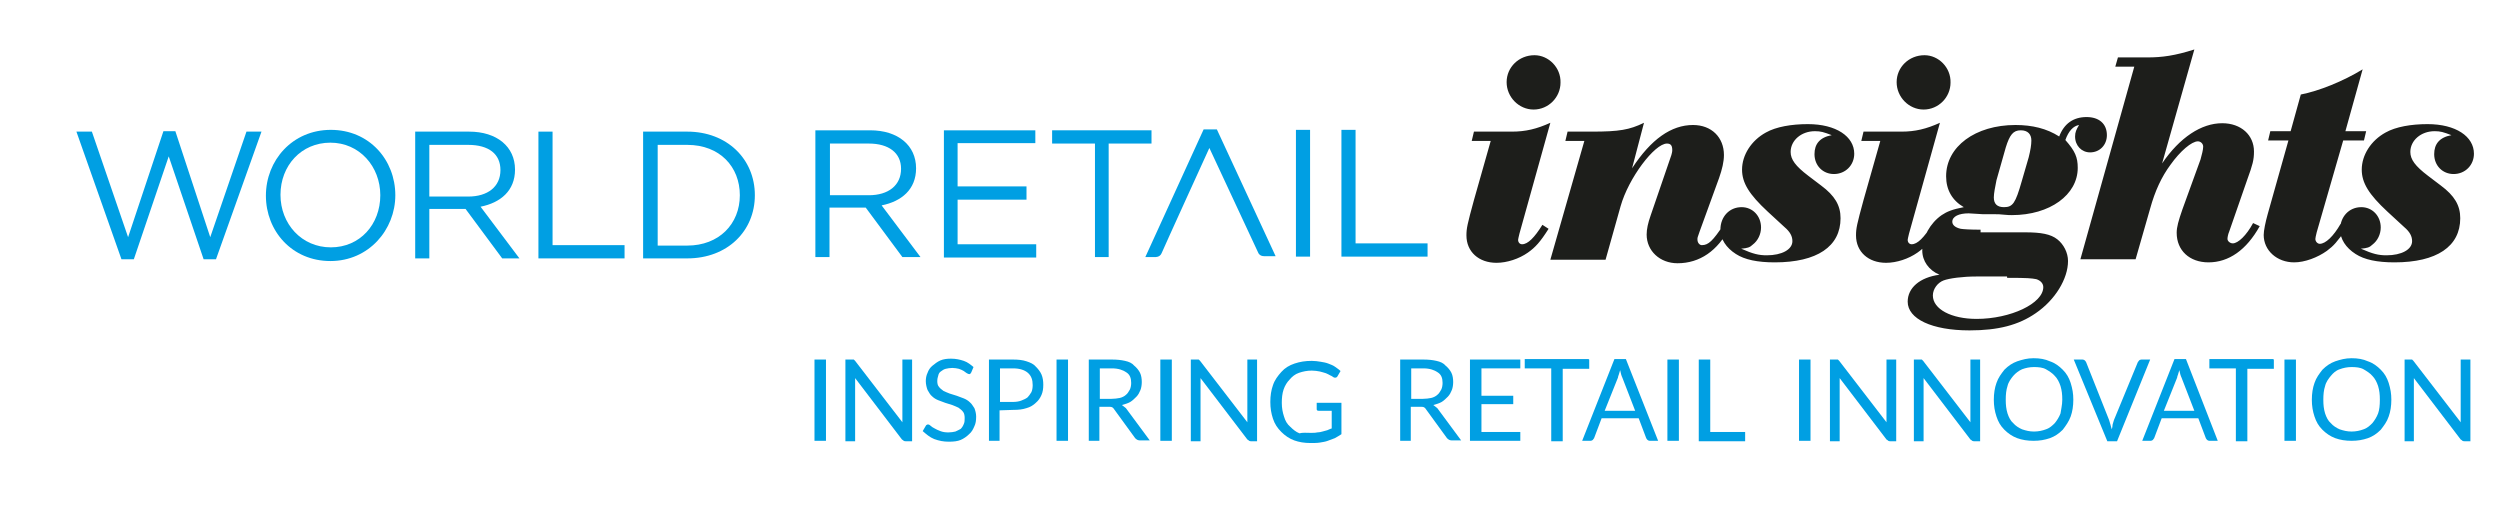 <?xml version="1.0" encoding="utf-8"?>
<!-- Generator: Adobe Illustrator 27.4.0, SVG Export Plug-In . SVG Version: 6.00 Build 0)  -->
<svg version="1.1" id="Layer_1" xmlns="http://www.w3.org/2000/svg" xmlns:xlink="http://www.w3.org/1999/xlink" x="0px" y="0px"
	 viewBox="0 0 566 116" style="enable-background:new 0 0 566 116;" xml:space="preserve">
<style type="text/css">
	.st0{fill:#1D1E1B;}
	.st1{fill:#009FE3;}
</style>
<path class="st0" d="M351,27.8c-3.1,1.4-5.6,2-8.7,2h-8.6l-0.5,2.1h4.3l-3.8,13.4c-1.5,5.5-1.7,6.4-1.7,8c0,3.7,2.8,6.2,6.8,6.2
	c2.4,0,5.1-0.9,7.1-2.3c1.7-1.2,2.8-2.4,4.7-5.4l-1.4-0.9c-1.8,2.9-3.3,4.4-4.6,4.4c-0.5,0-0.9-0.4-0.9-1c0-0.2,0.1-0.5,0.3-1.4
	L351,27.8L351,27.8z M372.2,27.8c-3.3,1.6-5.6,2-11.8,2h-5.5l-0.5,2.1h4.3L351,58.8h12.5l3.4-12.1c1.8-6.4,7.7-14.2,10.5-14.2
	c0.9,0,1.2,0.5,1.2,1.5c0,0.4-0.1,0.7-0.2,1.1l-4.7,13.7c-0.6,1.7-0.9,3.1-0.9,4.3c0,3.7,3,6.5,7,6.5c5,0,9.1-2.8,11.8-8.1l-1.4-0.6
	c-2.4,3.6-3.4,4.6-4.9,4.6c-0.5,0-1-0.5-1-1.3c0-0.4,0-0.4,0.5-1.8l4.4-12.1c0.7-2,1.1-3.7,1.1-5.2c0-4-2.8-6.8-7-6.8
	c-4.9,0-9.5,3.2-13.8,9.8L372.2,27.8L372.2,27.8z M409.4,39.8c-2.9-2.2-4-3.7-4-5.4c0-2.6,2.4-4.7,5.5-4.7c1.3,0,2,0.2,3.8,0.9
	c-2.7,0.5-3.9,2-3.9,4.3c0,2.6,1.9,4.5,4.4,4.5c2.6,0,4.6-2,4.6-4.6c0-3.9-4.1-6.7-10.5-6.7c-3.7,0-7.2,0.6-9.5,1.9
	c-3.3,1.8-5.4,5.1-5.4,8.4c0,3,1.6,5.6,5.8,9.5l3.8,3.5c1.3,1.1,1.8,2.1,1.8,3.2c0,1.9-2.4,3.2-5.8,3.2c-1.8,0-3.1-0.3-5.8-1.5
	c1.4-0.1,2-0.3,2.6-0.9c1.2-0.9,1.9-2.4,1.9-3.9c0-2.6-1.9-4.6-4.4-4.6c-2.8,0-4.8,2.2-4.8,5.1c0,2.1,1.3,4.1,3.5,5.5
	c2,1.3,4.9,1.9,8.8,1.9c9.6,0,14.9-3.6,14.9-10c0-2.9-1.3-5.1-4.4-7.4L409.4,39.8L409.4,39.8z M439.2,27.8c-3.1,1.4-5.6,2-8.7,2
	h-8.6l-0.5,2.1h4.3l-3.8,13.4c-1.5,5.5-1.7,6.4-1.7,8c0,3.7,2.8,6.2,6.8,6.2c2.4,0,5.1-0.9,7.1-2.3c1.7-1.2,2.8-2.4,4.7-5.4
	l-1.4-0.9c-1.8,2.9-3.3,4.4-4.6,4.4c-0.5,0-0.9-0.4-0.9-1c0-0.2,0.1-0.5,0.3-1.4L439.2,27.8L439.2,27.8z M448.6,52
	c-2.7,0-4-0.1-4.7-0.2c-1.3-0.3-1.9-0.9-1.9-1.6c0-1.2,1.5-1.9,3.7-1.9l3.3,0.2h2.8c0.4,0,1.1,0,1.8,0.1c0.9,0.1,1.5,0.1,1.9,0.1
	c8.6,0,14.9-4.6,14.9-10.7c0-2.4-0.6-3.8-2.8-6.3c0.7-2,1.8-3.2,3.1-3.4c-0.6,1-0.9,1.6-0.9,2.6c0,2.1,1.5,3.6,3.4,3.6
	c2.2,0,3.8-1.7,3.8-3.9c0-2.6-1.8-4.1-4.6-4.1c-3,0-5.1,1.5-6.2,4.4c-2.8-1.8-6.1-2.6-9.9-2.6c-9.1,0-15.7,4.9-15.7,11.6
	c0,3.1,1.4,5.5,4,7c-2.6,0.5-3.8,1-5,1.8c-2.6,1.8-4.4,5-4.4,8c0,2.4,1.5,4.5,3.9,5.5c-4.5,0.6-7.2,3-7.2,6.1c0,3.9,5.5,6.5,14,6.5
	c6.5,0,11.1-1.2,15-3.9c4.4-3,7.3-7.8,7.3-11.8c0-1.9-1-3.8-2.4-4.9c-1.5-1.2-3.7-1.6-7.3-1.6h-10.1V52z M454.1,33.4
	c0.9-2.9,1.7-3.9,3.4-3.9c1.6,0,2.4,0.9,2.4,2.3c0,1-0.2,2.2-0.6,3.8l-1.6,5.5c-1.4,4.9-2,5.8-4,5.8c-1.5,0-2.3-0.7-2.3-2.2
	c0-0.9,0.3-2.4,0.6-3.9L454.1,33.4L454.1,33.4z M454.5,62.9c4.6,0,5.4,0.1,6.5,0.3c1,0.3,1.6,1,1.6,1.8c0,3.7-7.4,7.2-15.1,7.2
	c-5.7,0-9.9-2.2-9.9-5.3c0-1.5,1.1-2.9,2.4-3.4c1.3-0.5,4.4-0.9,7.4-0.9h7V62.9z M496.8,11.2c-4.4,1.4-7.3,1.8-10.6,1.8h-6.7
	l-0.6,2.1h4.3l-12.2,43.6h12.5l3.3-11.5c1.1-4,2.6-7.2,4.6-9.9c2.2-3.1,4.8-5.3,6.2-5.3c0.6,0,1.2,0.5,1.2,1.2s-0.3,1.8-0.6,2.9
	l-4.1,11.3c-0.9,2.6-1.3,4-1.3,5.3c0,4,2.9,6.7,7.2,6.7c4.6,0,8.6-2.8,11.6-8.2l-1.5-0.7c-1.5,2.8-3.4,4.6-4.6,4.6
	c-0.6,0-1.2-0.5-1.2-1c0-0.3,0.1-1,0.4-1.7l4.1-11.8c1.2-3.3,1.5-4.4,1.5-6.3c0-3.7-2.9-6.4-7.2-6.4c-4.7,0-9.6,3.2-13.6,9.1
	L496.8,11.2L496.8,11.2z M530.5,31.8h4.7l0.5-2.1h-4.7l3.9-14c-4.4,2.7-9.9,4.9-14,5.7l-2.3,8.3h-4.6l-0.5,2.1h4.6l-4.7,16.7
	c-0.5,1.8-0.9,3.7-0.9,4.7c0,3.5,3,6.2,6.9,6.2c2.4,0,5.3-1.1,7.4-2.6c1.6-1.2,2.2-1.9,4.5-5.1l-1.4-1c-1.6,2.8-3.4,4.5-4.7,4.5
	c-0.5,0-1-0.5-1-1.1c0-0.2,0.1-0.7,0.3-1.5L530.5,31.8L530.5,31.8z M549.7,39.8c-2.9-2.2-4-3.7-4-5.4c0-2.6,2.4-4.7,5.5-4.7
	c1.3,0,2,0.2,3.8,0.9c-2.7,0.5-3.9,2-3.9,4.3c0,2.6,1.9,4.5,4.4,4.5c2.6,0,4.6-2,4.6-4.6c0-3.9-4.1-6.7-10.5-6.7
	c-3.7,0-7.2,0.6-9.5,1.9c-3.3,1.8-5.4,5.1-5.4,8.4c0,3,1.6,5.6,5.8,9.5l3.8,3.5c1.3,1.1,1.8,2.1,1.8,3.2c0,1.9-2.4,3.2-5.8,3.2
	c-1.8,0-3.1-0.3-5.8-1.5c1.4-0.1,2-0.3,2.6-0.9c1.2-0.9,1.9-2.4,1.9-3.9c0-2.6-1.9-4.6-4.4-4.6c-2.8,0-4.8,2.2-4.8,5.1
	c0,2.1,1.3,4.1,3.5,5.5c2,1.3,4.9,1.9,8.8,1.9c9.6,0,14.9-3.6,14.9-10c0-2.9-1.3-5.1-4.4-7.4L549.7,39.8L549.7,39.8z"/>
<g>
	<path class="st1" d="M204.3,58.2L196,47h-8.2v11.2h-3.2V29.5H197c6.3,0,10.4,3.4,10.4,8.6c0,4.8-3.3,7.5-7.8,8.4l8.8,11.7
		C208.5,58.2,204.3,58.2,204.3,58.2z M196.7,32.5h-8.8v11.7h8.8c4.4,0,7.3-2.2,7.3-6C204,34.6,201.2,32.5,196.7,32.5z"/>
	<path class="st1" d="M234.3,32.4h-17.5v9.8h15.6v3h-15.6v10.1h17.8v3h-20.9V29.5h20.7V32.4z"/>
	<path class="st1" d="M251.2,58.2h-3.3V32.5h-9.7v-3h22.5v3h-9.7v25.7H251.2z"/>
</g>
<g>
	<path class="st1" d="M296.6,29.4v28.7h-3.2V29.4H296.6z"/>
	<path class="st1" d="M303.7,29.4h3.2v25.7h16.3v3h-19.5V29.4z"/>
</g>
<g>
	<path class="st1" d="M37,29.7h2.7l7.9,24l8.2-23.9h3.4L48.9,58.7h-2.8l-7.9-23.3l-7.9,23.3h-2.8L17.3,29.8h3.5L29,53.7L37,29.7z"/>
	<path class="st1" d="M74.8,59.1c-8.7,0-14.6-6.8-14.6-14.8s6-14.9,14.7-14.9c8.7,0,14.6,6.8,14.6,14.8C89.5,52,83.5,59.1,74.8,59.1
		z M74.8,32.3c-6.6,0-11.3,5.2-11.3,11.8S68.3,56,74.9,56s11.2-5.2,11.2-11.8C86.1,37.7,81.4,32.3,74.8,32.3z"/>
</g>
<g>
	<path class="st1" d="M113.7,58.5l-8.3-11.2h-8.2v11.2h-3.2V29.8h12.2c6.3,0,10.4,3.4,10.4,8.6c0,4.8-3.3,7.5-7.8,8.4l8.8,11.7
		H113.7z M106,32.8h-8.8v11.7h8.8c4.4,0,7.3-2.2,7.3-6C113.3,34.9,110.7,32.8,106,32.8z"/>
	<path class="st1" d="M121.9,29.8h3.2v25.7h16.3v3h-19.5V29.8z"/>
	<path class="st1" d="M155.6,58.5h-10V29.8h10c9,0,15.3,6.2,15.3,14.4C170.9,52.3,164.7,58.5,155.6,58.5z M155.6,32.8h-6.7v22.8h6.7
		c7.2,0,11.9-4.9,11.9-11.4C167.5,37.8,163,32.8,155.6,32.8z"/>
</g>
<path class="st0" d="M347.4,12.5c-3.5,0-6.3,2.7-6.3,6.1s2.8,6.2,6.1,6.2c3.4,0,6.1-2.8,6.1-6.1C353.4,15.3,350.6,12.5,347.4,12.5
	L347.4,12.5z M435.7,12.5c-3.5,0-6.3,2.7-6.3,6.1s2.8,6.2,6.1,6.2c3.4,0,6.1-2.8,6.1-6.1C441.7,15.3,438.9,12.5,435.7,12.5
	L435.7,12.5z"/>
<path class="st1" d="M259.3,58.2h2.2c0,0,1.1,0.1,1.5-0.9c0.4-1,10.8-23.8,10.8-23.8l11.1,23.8c0,0,0.3,0.7,1.3,0.7
	c0.6,0,2.6,0,2.6,0l-13.3-28.7h-3L259.3,58.2z"/>
<g>
	<path class="st1" d="M187,99.8h-2.6V81.4h2.6V99.8z"/>
	<path class="st1" d="M193.3,81.4c0.1,0.1,0.2,0.2,0.3,0.3l10.7,13.9c0-0.2,0-0.4,0-0.6s0-0.4,0-0.6v-13h2.2v18.5h-1.4
		c-0.2,0-0.3,0-0.5-0.1c-0.1-0.1-0.2-0.2-0.4-0.3l-10.6-13.9c0,0.2,0,0.4,0,0.6s0,0.4,0,0.5v13.2h-2.2V81.4h1.3
		C193,81.4,193.2,81.4,193.3,81.4z"/>
	<path class="st1" d="M219.9,84.3c-0.1,0.1-0.1,0.2-0.2,0.3c-0.1,0.1-0.2,0.1-0.3,0.1s-0.3-0.1-0.5-0.2c-0.2-0.1-0.4-0.3-0.7-0.5
		s-0.6-0.3-1.1-0.5c-0.4-0.1-1-0.2-1.5-0.2c-0.5,0-1.1,0.1-1.5,0.2c-0.4,0.1-0.7,0.3-1.1,0.6c-0.3,0.2-0.5,0.5-0.6,1
		c-0.1,0.3-0.2,0.7-0.2,1.2c0,0.5,0.1,1,0.4,1.3c0.2,0.3,0.6,0.6,1,0.9c0.4,0.2,0.9,0.4,1.4,0.6s1.1,0.3,1.6,0.5
		c0.5,0.2,1.1,0.4,1.6,0.6s1,0.5,1.4,0.9c0.4,0.3,0.7,0.9,1,1.3c0.2,0.5,0.4,1.2,0.4,1.9c0,0.9-0.1,1.6-0.4,2.2
		c-0.3,0.7-0.6,1.3-1.2,1.8c-0.5,0.5-1.2,1-1.9,1.3c-0.7,0.3-1.6,0.4-2.7,0.4c-1.2,0-2.2-0.2-3.3-0.6c-1-0.4-1.8-1.1-2.6-1.8
		l0.7-1.2c0.1-0.1,0.1-0.2,0.2-0.2c0.1-0.1,0.2-0.1,0.3-0.1c0.2,0,0.4,0.1,0.6,0.3c0.2,0.2,0.5,0.4,0.9,0.6s0.7,0.4,1.3,0.6
		c0.5,0.2,1.1,0.3,1.8,0.3c0.6,0,1.2-0.1,1.6-0.2c0.4-0.2,0.9-0.4,1.2-0.6c0.3-0.3,0.5-0.6,0.7-1.1c0.2-0.4,0.2-0.9,0.2-1.4
		c0-0.5-0.1-1.1-0.4-1.4c-0.2-0.3-0.6-0.6-1-0.9c-0.4-0.2-0.9-0.4-1.4-0.6c-0.5-0.2-1.1-0.3-1.6-0.5s-1.1-0.4-1.6-0.6
		s-1-0.5-1.4-0.9c-0.4-0.3-0.7-0.9-1-1.4c-0.2-0.5-0.4-1.3-0.4-2c0-0.6,0.1-1.3,0.4-1.9c0.2-0.6,0.6-1.2,1.1-1.6
		c0.5-0.4,1.1-0.9,1.8-1.2c0.7-0.3,1.5-0.4,2.4-0.4c1.1,0,2,0.2,2.9,0.5c0.9,0.3,1.6,0.9,2.2,1.4L219.9,84.3z"/>
	<path class="st1" d="M226.3,92.9v6.9h-2.4V81.4h5.4c1.2,0,2.2,0.1,3.1,0.4c0.9,0.3,1.6,0.6,2.1,1.2c0.5,0.5,1,1.1,1.3,1.8
		c0.3,0.7,0.4,1.5,0.4,2.3c0,0.9-0.1,1.6-0.4,2.3c-0.3,0.7-0.7,1.3-1.3,1.8c-0.5,0.5-1.3,1-2.1,1.2c-0.9,0.3-1.8,0.4-3,0.4
		L226.3,92.9L226.3,92.9z M226.3,91h3c0.7,0,1.4-0.1,1.9-0.3c0.5-0.2,1-0.4,1.4-0.7c0.3-0.3,0.6-0.7,0.9-1.2c0.2-0.4,0.3-1,0.3-1.6
		c0-1.2-0.3-2.1-1.1-2.8c-0.7-0.6-1.8-1-3.3-1h-3V91H226.3z"/>
	<path class="st1" d="M241.8,99.8h-2.6V81.4h2.6V99.8z"/>
	<path class="st1" d="M248.9,92.1v7.7h-2.4V81.4h5.2c1.2,0,2.1,0.1,3,0.3c0.9,0.2,1.6,0.5,2.1,1.1c0.5,0.4,1,1,1.3,1.6
		c0.3,0.6,0.4,1.4,0.4,2.1c0,0.6-0.1,1.3-0.3,1.8c-0.2,0.5-0.5,1.1-0.9,1.5c-0.4,0.4-0.9,0.9-1.4,1.2c-0.5,0.3-1.2,0.5-1.9,0.7
		c0.3,0.2,0.5,0.4,0.9,0.7l5.4,7.3H258c-0.4,0-0.7-0.2-1-0.5l-4.8-6.6c-0.1-0.2-0.3-0.3-0.4-0.4c-0.2-0.1-0.4-0.1-0.7-0.1H248.9z
		 M248.9,90.3h2.7c0.7,0,1.4-0.1,1.9-0.2c0.5-0.1,1.1-0.4,1.4-0.7c0.4-0.3,0.6-0.7,0.9-1.2c0.2-0.4,0.3-1,0.3-1.5
		c0-1.1-0.3-1.9-1.1-2.4c-0.7-0.5-1.8-0.9-3.2-0.9H249v6.9H248.9z"/>
	<path class="st1" d="M265.3,99.8h-2.6V81.4h2.6V99.8z"/>
	<path class="st1" d="M271.4,81.4c0.1,0.1,0.2,0.2,0.3,0.3l10.7,13.9c0-0.2,0-0.4,0-0.6s0-0.4,0-0.6v-13h2.2v18.5h-1.3
		c-0.2,0-0.3,0-0.5-0.1c-0.1-0.1-0.2-0.2-0.4-0.3l-10.6-13.9c0,0.2,0,0.4,0,0.6s0,0.4,0,0.5v13.2h-2.2V81.4h1.3
		C271.2,81.4,271.3,81.4,271.4,81.4z"/>
	<path class="st1" d="M296.8,98c0.5,0,1,0,1.4-0.1c0.4,0,0.9-0.1,1.2-0.2c0.3-0.1,0.7-0.2,1.1-0.3c0.3-0.1,0.6-0.3,1-0.4v-4h-2.9
		c-0.2,0-0.3,0-0.4-0.1c-0.1-0.1-0.1-0.2-0.1-0.3v-1.4h5.6v7.1c-0.4,0.3-1,0.6-1.5,0.9c-0.5,0.2-1.1,0.4-1.6,0.6s-1.2,0.3-1.8,0.4
		c-0.6,0.1-1.4,0.1-2.1,0.1c-1.4,0-2.6-0.2-3.7-0.6s-2.1-1.1-2.9-1.9c-0.9-0.9-1.5-1.8-1.9-3c-0.4-1.2-0.6-2.4-0.6-3.8
		s0.2-2.7,0.6-3.8c0.4-1.2,1.1-2.1,1.9-3s1.8-1.5,3-1.9c1.2-0.4,2.4-0.6,3.9-0.6c0.7,0,1.4,0.1,2,0.2c0.6,0.1,1.2,0.2,1.7,0.4
		c0.5,0.2,1.1,0.4,1.5,0.7c0.4,0.3,0.9,0.6,1.3,1l-0.7,1.2c-0.1,0.2-0.3,0.3-0.5,0.3c-0.1,0-0.3,0-0.4-0.1c-0.2-0.1-0.4-0.3-0.7-0.4
		c-0.3-0.2-0.6-0.3-1-0.5c-0.4-0.1-0.9-0.3-1.4-0.4c-0.5-0.1-1.2-0.2-1.8-0.2c-1.1,0-2,0.2-2.9,0.5c-0.9,0.3-1.6,0.9-2.1,1.5
		c-0.6,0.6-1.1,1.4-1.4,2.3c-0.3,0.9-0.4,1.9-0.4,3c0,1.2,0.2,2.2,0.5,3.1c0.3,1,0.7,1.7,1.4,2.3c0.6,0.6,1.3,1.2,2.1,1.5
		C294.9,97.9,295.9,98,296.8,98z"/>
	<path class="st1" d="M319.4,92.1v7.7h-2.4V81.4h5.2c1.2,0,2.1,0.1,3,0.3c0.9,0.2,1.6,0.5,2.1,1.1c0.5,0.4,1,1,1.3,1.6
		c0.3,0.6,0.4,1.4,0.4,2.1c0,0.6-0.1,1.3-0.3,1.8c-0.2,0.5-0.5,1.1-0.9,1.5c-0.4,0.4-0.9,0.9-1.4,1.2c-0.5,0.3-1.2,0.5-1.9,0.7
		c0.3,0.2,0.5,0.4,0.9,0.7l5.4,7.3h-2.2c-0.4,0-0.7-0.2-1-0.5l-4.8-6.6c-0.1-0.2-0.3-0.3-0.4-0.4c-0.2-0.1-0.4-0.1-0.7-0.1H319.4z
		 M319.4,90.3h2.7c0.7,0,1.4-0.1,1.9-0.2c0.5-0.1,1.1-0.4,1.4-0.7c0.4-0.3,0.6-0.7,0.9-1.2c0.2-0.4,0.3-1,0.3-1.5
		c0-1.1-0.3-1.9-1.1-2.4c-0.7-0.5-1.8-0.9-3.2-0.9h-2.8v6.9H319.4z"/>
	<path class="st1" d="M344.2,81.4v2h-8.8v6.2h7.2v1.9h-7.2v6.3h8.8v2h-11.4V81.4H344.2z"/>
	<path class="st1" d="M359.8,81.4v2.1h-6v16.4h-2.6V83.4h-6v-2.1h14.5V81.4z"/>
	<path class="st1" d="M375.4,99.8h-1.9c-0.2,0-0.4-0.1-0.5-0.2c-0.1-0.1-0.2-0.2-0.3-0.4l-1.7-4.5h-8.4l-1.7,4.5
		c-0.1,0.1-0.2,0.3-0.3,0.4c-0.1,0.1-0.3,0.2-0.5,0.2h-1.9l7.3-18.5h2.6L375.4,99.8z M363.3,93h6.9l-2.9-7.5
		c-0.2-0.4-0.4-1.1-0.5-1.7c-0.1,0.3-0.2,0.6-0.3,1c-0.1,0.3-0.2,0.5-0.2,0.7L363.3,93z"/>
	<path class="st1" d="M380.1,99.8h-2.6V81.4h2.6V99.8z"/>
	<path class="st1" d="M387.1,97.8h8v2.1h-10.5V81.4h2.6V97.8z"/>
	<path class="st1" d="M409.9,99.8h-2.6V81.4h2.6V99.8z"/>
	<path class="st1" d="M416.1,81.4c0.1,0.1,0.2,0.2,0.3,0.3l10.7,13.9c0-0.2,0-0.4,0-0.6s0-0.4,0-0.6v-13h2.2v18.5h-1.3
		c-0.2,0-0.3,0-0.5-0.1c-0.1-0.1-0.2-0.2-0.4-0.3l-10.6-13.9c0,0.2,0,0.4,0,0.6s0,0.4,0,0.5v13.2h-2.2V81.4h1.3
		C415.8,81.4,416,81.4,416.1,81.4z"/>
	<path class="st1" d="M435.1,81.4c0.1,0.1,0.2,0.2,0.3,0.3l10.7,13.9c0-0.2,0-0.4,0-0.6s0-0.4,0-0.6v-13h2.2v18.5h-1.3
		c-0.2,0-0.3,0-0.5-0.1c-0.1-0.1-0.2-0.2-0.4-0.3l-10.6-13.9c0,0.2,0,0.4,0,0.6s0,0.4,0,0.5v13.2h-2.2V81.4h1.3
		C434.7,81.4,435,81.4,435.1,81.4z"/>
	<path class="st1" d="M469.4,90.5c0,1.4-0.2,2.7-0.6,3.8s-1.1,2.1-1.8,3c-0.9,0.9-1.8,1.5-2.9,1.9c-1.2,0.4-2.3,0.6-3.7,0.6
		s-2.6-0.2-3.7-0.6c-1.1-0.4-2.1-1.1-2.9-1.9c-0.9-0.9-1.4-1.8-1.8-3c-0.4-1.2-0.6-2.4-0.6-3.8c0-1.4,0.2-2.7,0.6-3.8
		c0.4-1.2,1.1-2.1,1.8-3c0.9-0.9,1.8-1.5,2.9-1.9c1.2-0.4,2.3-0.7,3.7-0.7s2.6,0.2,3.7,0.7c1.2,0.4,2.1,1.1,2.9,1.9
		c0.9,0.9,1.4,1.8,1.8,3C469.2,88,469.4,89.1,469.4,90.5z M466.9,90.5c0-1.2-0.1-2.1-0.4-3.1c-0.3-0.9-0.7-1.7-1.3-2.3
		c-0.5-0.6-1.3-1.1-2-1.5c-0.7-0.4-1.7-0.5-2.7-0.5c-1,0-1.9,0.2-2.7,0.5c-0.7,0.3-1.5,0.9-2,1.5s-1.1,1.4-1.3,2.3
		c-0.3,0.9-0.4,1.9-0.4,3.1s0.1,2.1,0.4,3.1c0.3,0.9,0.7,1.7,1.3,2.2c0.5,0.6,1.3,1.1,2,1.4c0.9,0.3,1.7,0.5,2.7,0.5
		c1,0,1.9-0.2,2.7-0.5c0.9-0.3,1.5-0.9,2-1.4c0.5-0.6,1-1.4,1.3-2.2C466.6,92.8,466.9,91.7,466.9,90.5z"/>
	<path class="st1" d="M469.5,81.4h2c0.2,0,0.4,0.1,0.5,0.2c0.1,0.1,0.2,0.2,0.3,0.4l5.2,13.1c0.1,0.3,0.2,0.6,0.3,1
		c0.1,0.3,0.2,0.7,0.3,1.1c0.1-0.3,0.2-0.7,0.2-1.1c0.1-0.3,0.2-0.6,0.3-1L484,82c0.1-0.1,0.2-0.3,0.3-0.4c0.1-0.1,0.3-0.2,0.5-0.2
		h2l-7.5,18.5h-2.2L469.5,81.4z"/>
	<path class="st1" d="M502.1,99.8h-1.9c-0.2,0-0.4-0.1-0.5-0.2c-0.1-0.1-0.2-0.2-0.3-0.4l-1.7-4.5h-8.3l-1.7,4.5
		c-0.1,0.1-0.2,0.3-0.3,0.4c-0.1,0.1-0.3,0.2-0.5,0.2h-1.9l7.3-18.5h2.6L502.1,99.8z M489.9,93h6.9l-2.9-7.5
		c-0.2-0.4-0.4-1.1-0.5-1.7c-0.1,0.3-0.2,0.6-0.3,1c-0.1,0.3-0.2,0.5-0.2,0.7L489.9,93z"/>
	<path class="st1" d="M514.8,81.4v2.1h-6v16.4h-2.6V83.4h-6v-2.1h14.5V81.4z"/>
	<path class="st1" d="M519.8,99.8h-2.6V81.4h2.6V99.8z"/>
	<path class="st1" d="M541.4,90.5c0,1.4-0.2,2.7-0.6,3.8c-0.4,1.2-1.1,2.1-1.8,3c-0.9,0.9-1.8,1.5-2.9,1.9c-1.2,0.4-2.3,0.6-3.7,0.6
		s-2.6-0.2-3.7-0.6c-1.1-0.4-2.1-1.1-2.9-1.9c-0.9-0.9-1.4-1.8-1.8-3c-0.4-1.2-0.6-2.4-0.6-3.8c0-1.4,0.2-2.7,0.6-3.8
		c0.4-1.2,1.1-2.1,1.8-3c0.9-0.9,1.8-1.5,2.9-1.9c1.2-0.4,2.3-0.7,3.7-0.7s2.6,0.2,3.7,0.7c1.2,0.4,2.1,1.1,2.9,1.9
		c0.9,0.9,1.4,1.8,1.8,3C541.2,88,541.4,89.1,541.4,90.5z M538.8,90.5c0-1.2-0.1-2.1-0.4-3.1c-0.3-0.9-0.7-1.7-1.3-2.3
		c-0.5-0.6-1.3-1.1-2-1.5s-1.7-0.5-2.7-0.5c-1,0-1.9,0.2-2.7,0.5c-0.9,0.3-1.5,0.9-2,1.5c-0.5,0.6-1.1,1.4-1.3,2.3
		c-0.3,0.9-0.4,1.9-0.4,3.1s0.1,2.1,0.4,3.1c0.3,0.9,0.7,1.7,1.3,2.2c0.5,0.6,1.3,1.1,2,1.4c0.9,0.3,1.7,0.5,2.7,0.5
		c1,0,1.9-0.2,2.7-0.5c0.9-0.3,1.5-0.9,2-1.4c0.5-0.6,1-1.4,1.3-2.2C538.7,92.8,538.8,91.7,538.8,90.5z"/>
	<path class="st1" d="M546.1,81.4c0.1,0.1,0.2,0.2,0.3,0.3l10.7,13.9c0-0.2,0-0.4,0-0.6s0-0.4,0-0.6v-13h2.2v18.5h-1.3
		c-0.2,0-0.3,0-0.5-0.1c-0.1-0.1-0.2-0.2-0.4-0.3l-10.6-13.9c0,0.2,0,0.4,0,0.6s0,0.4,0,0.5v13.2h-2.1V81.4h1.3
		C545.9,81.4,546,81.4,546.1,81.4z"/>
</g>
</svg>
